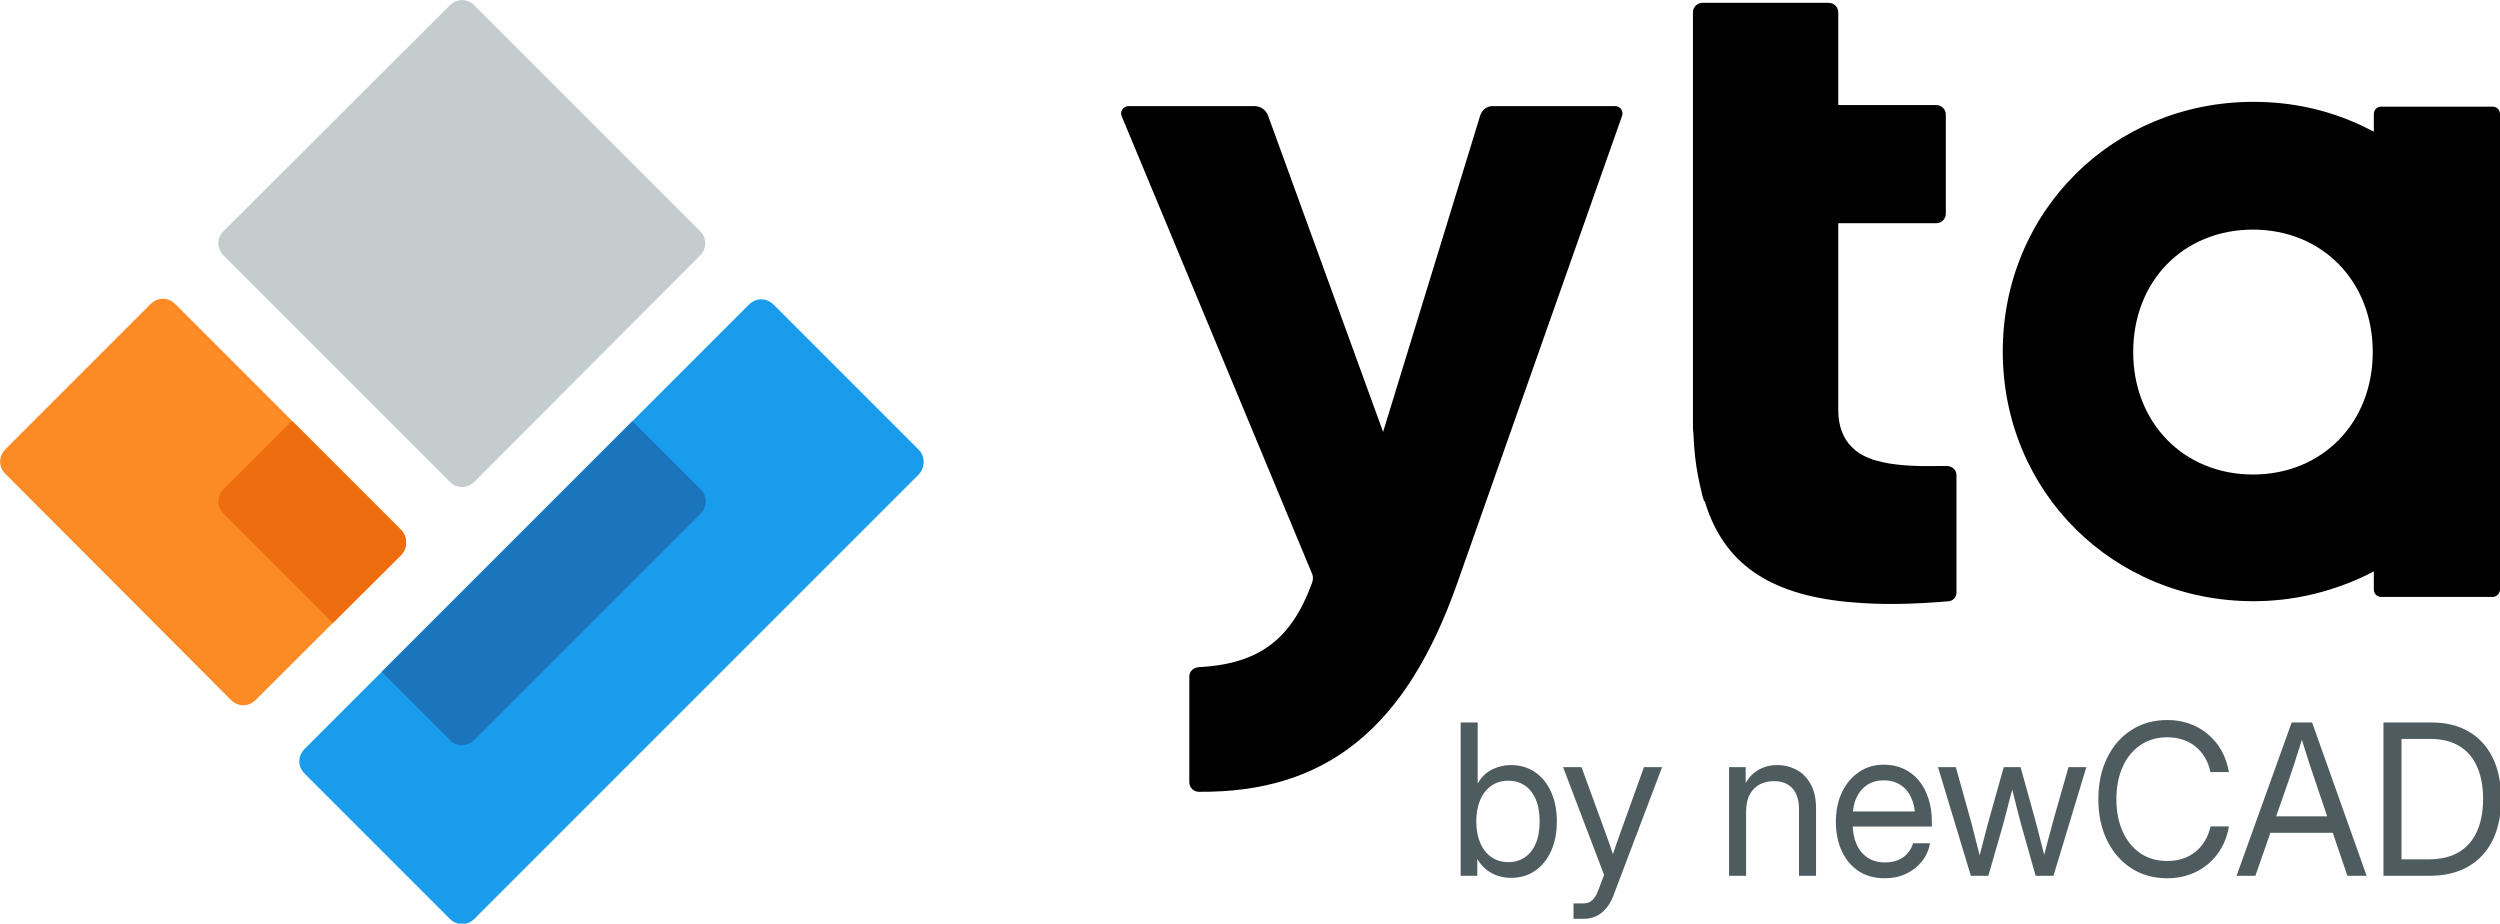 <?xml version="1.0" encoding="UTF-8" standalone="no"?>
<!-- Generator: Adobe Illustrator 21.1.0, SVG Export Plug-In . SVG Version: 6.00 Build 0)  -->

<svg
   version="1.1"
   id="Layer_1"
   x="0px"
   y="0px"
   viewBox="0 0 469.6 173.5"
   style="enable-background:new 0 0 469.6 173.5;"
   xml:space="preserve"
   sodipodi:docname="yta-by-newcad.svg"
   inkscape:version="1.4.2 (ebf0e940d0, 2025-05-08)"
   xmlns:inkscape="http://www.inkscape.org/namespaces/inkscape"
   xmlns:sodipodi="http://sodipodi.sourceforge.net/DTD/sodipodi-0.dtd"
   xmlns:xlink="http://www.w3.org/1999/xlink"
   xmlns="http://www.w3.org/2000/svg"
   xmlns:svg="http://www.w3.org/2000/svg"><defs
   id="defs10" /><sodipodi:namedview
   id="namedview10"
   pagecolor="#ffffff"
   bordercolor="#000000"
   borderopacity="0.25"
   inkscape:showpageshadow="2"
   inkscape:pageopacity="0.0"
   inkscape:pagecheckerboard="0"
   inkscape:deskcolor="#d1d1d1"
   inkscape:zoom="1.8144456"
   inkscape:cx="337.84424"
   inkscape:cy="123.17812"
   inkscape:window-width="1920"
   inkscape:window-height="1006"
   inkscape:window-x="0"
   inkscape:window-y="0"
   inkscape:window-maximized="1"
   inkscape:current-layer="Layer_1" />
<style
   type="text/css"
   id="style1">
	.st0{fill:#C4CCCE;}
	.st1{fill:#1A9CED;}
	.st2{fill:#FD8B25;}
	.st3{clip-path:url(#SVGID_2_);fill:#1B75BC;}
	.st4{clip-path:url(#SVGID_4_);fill:#ED6D0F;}
</style>
<g
   id="g6">
	<path
   class="st0"
   d="M89.1,90.5L131.5,48c1.3-1.3,1.3-3.3,0-4.6L89.1,1c-1.3-1.3-3.3-1.3-4.6,0L42,43.4c-1.3,1.3-1.3,3.3,0,4.6   l42.5,42.5C85.7,91.8,87.8,91.8,89.1,90.5z"
   id="path1" />
	<path
   class="st1"
   d="M172.6,89.1l-83.5,83.5c-1.3,1.3-3.3,1.3-4.6,0l-27.3-27.3c-1.3-1.3-1.3-3.3,0-4.6l83.5-83.5   c1.3-1.3,3.3-1.3,4.6,0l27.3,27.3C173.8,85.7,173.8,87.8,172.6,89.1z"
   id="path2" />
	<path
   class="st2"
   d="M75.3,104.3L48,131.5c-1.3,1.3-3.3,1.3-4.6,0L1,89c-1.3-1.3-1.3-3.3,0-4.6l27.3-27.3c1.3-1.3,3.3-1.3,4.6,0   l42.5,42.5C76.6,100.9,76.6,103,75.3,104.3z"
   id="path3" />
	<g
   id="g4">
		<defs
   id="defs3">
			<path
   id="SVGID_1_"
   d="M172.6,89.1l-83.5,83.5c-1.3,1.3-3.3,1.3-4.6,0l-27.3-27.3c-1.3-1.3-1.3-3.3,0-4.6l83.5-83.5     c1.3-1.3,3.3-1.3,4.6,0l27.3,27.3C173.8,85.7,173.8,87.8,172.6,89.1z" />
		</defs>
		<clipPath
   id="SVGID_2_">
			<use
   xlink:href="#SVGID_1_"
   style="overflow:visible;"
   id="use3" />
		</clipPath>
		<path
   class="st3"
   d="M89.1,139l42.5-42.5c1.3-1.3,1.3-3.3,0-4.6L89.1,49.5c-1.3-1.3-3.3-1.3-4.6,0L42,91.9c-1.3,1.3-1.3,3.3,0,4.6    L84.5,139C85.7,140.3,87.8,140.3,89.1,139z"
   clip-path="url(#SVGID_2_)"
   id="path4" />
	</g>
	<g
   id="g5">
		<defs
   id="defs4">
			<path
   id="SVGID_3_"
   d="M75.3,104.3L48,131.5c-1.3,1.3-3.3,1.3-4.6,0L1,89c-1.3-1.3-1.3-3.3,0-4.6l27.3-27.3     c1.3-1.3,3.3-1.3,4.6,0l42.5,42.5C76.6,100.9,76.6,103,75.3,104.3z" />
		</defs>
		<clipPath
   id="SVGID_4_">
			<use
   xlink:href="#SVGID_3_"
   style="overflow:visible;"
   id="use4" />
		</clipPath>
		<path
   class="st4"
   d="M89.1,139l42.5-42.5c1.3-1.3,1.3-3.3,0-4.6L89.1,49.5c-1.3-1.3-3.3-1.3-4.6,0L42,91.9c-1.3,1.3-1.3,3.3,0,4.6    L84.5,139C85.7,140.3,87.8,140.3,89.1,139z"
   clip-path="url(#SVGID_4_)"
   id="path5" />
	</g>
</g>
<g
   id="g10"
   transform="translate(0,-17.069)">
	<g
   id="g7">
		<path
   d="M 278,38.9 259.8,98.2 238.2,38.8 C 237.8,37.7 236.8,37 235.6,37 H 212 c -1,0 -1.7,1 -1.3,1.9 l 35.7,85.8 c 0.3,0.6 0.3,1.3 0,2 -3.9,10.6 -10,15.1 -21.3,15.7 -1,0.1 -1.7,0.8 -1.7,1.8 V 164 c 0,1 0.8,1.8 1.8,1.8 23.9,0.2 38.9,-11.9 48.5,-39.1 l 31,-87.9 C 305,37.9 304.3,37 303.4,37 h -22.8 c -1.2,-0.1 -2.3,0.7 -2.6,1.9 z"
   id="path6" />
	</g>
	<g
   id="g8">
		<path
   d="M 469.6,127.8 V 38.5 c 0,-0.8 -0.6,-1.4 -1.4,-1.4 h -20.9 c -0.8,0 -1.4,0.6 -1.4,1.4 v 3.3 l -2,-1 c -6.5,-3.1 -13.4,-4.6 -20.6,-4.6 -26.4,0 -47.1,20.6 -47.1,46.9 0,26.3 20.7,46.9 47.1,46.9 7.2,0 14.1,-1.6 20.6,-4.6 l 2,-1 v 3.4 c 0,0.8 0.6,1.4 1.4,1.4 h 20.9 c 0.7,0 1.4,-0.6 1.4,-1.4 z m -46.4,-21.6 c -13,0 -22.5,-9.7 -22.5,-23 0,-13.4 9.5,-23 22.5,-23 13,0 22.5,9.7 22.5,23 0,13.3 -9.5,23 -22.5,23 z"
   id="path7" />
	</g>
	<g
   id="g9">
		<path
   d="m 367.5,106.3 v 22.1 c 0,0.8 -0.6,1.5 -1.4,1.6 -6.9,0.6 -12.9,0.7 -18.2,0.2 -0.4,0 -0.8,-0.1 -1.2,-0.1 -14.7,-1.5 -22.8,-7.4 -26.3,-18.3 l -0.2,-0.6 h -0.1 c -0.2,-0.6 -0.4,-1.2 -0.5,-1.8 -0.2,-0.8 -0.4,-1.7 -0.6,-2.7 -0.5,-2.5 -0.8,-5.2 -0.9,-8.1 C 318,97.9 318,97.2 318,96.4 v -77 c 0,-1 0.8,-1.8 1.8,-1.8 h 23.7 c 1,0 1.8,0.8 1.8,1.8 v 17.4 h 18.4 c 1,0 1.8,0.8 1.8,1.8 v 18.6 c 0,1 -0.8,1.8 -1.8,1.8 h -18.4 v 35.1 c 0,3 0.9,5.4 2.7,7.1 0.8,0.8 1.8,1.4 3,1.9 0.5,0.2 1,0.4 1.5,0.5 3.1,0.9 7.1,1.1 11.9,1 0.2,0 0.4,0 0.5,0 0.3,0 0.6,0 0.9,0 v 0 c 1,0.1 1.7,0.8 1.7,1.7 z"
   id="path8" />
	</g>
</g>
<path
   d="m 283.819,164.897 q -1.28,0 -2.447,-0.387 -1.167,-0.367 -2.146,-1.14 -0.979,-0.773 -1.694,-1.952 h -0.038 v 3.093 h -3.125 v -28.8 h 3.2 v 11.404 h 0.038 q 0.64,-1.14 1.6,-1.894 0.96,-0.754 2.146,-1.121 1.186,-0.387 2.466,-0.387 2.598,0 4.537,1.334 1.939,1.334 3.012,3.73 1.073,2.377 1.073,5.528 0,3.131 -1.073,5.528 -1.073,2.377 -3.012,3.73 -1.939,1.334 -4.537,1.334 z m -0.489,-2.957 q 1.732,0 3.05,-0.87 1.318,-0.87 2.071,-2.571 0.753,-1.701 0.753,-4.194 0,-2.513 -0.753,-4.214 -0.753,-1.701 -2.071,-2.571 -1.318,-0.87 -3.05,-0.87 -1.845,0 -3.2,0.947 -1.355,0.947 -2.09,2.667 -0.734,1.72 -0.734,4.04 0,2.3 0.734,4.02 0.734,1.72 2.09,2.667 1.355,0.947 3.2,0.947 z m 12.236,10.65 v -2.899 h 1.958 q 0.621,0 1.092,-0.271 0.489,-0.251 0.885,-0.792 0.395,-0.541 0.715,-1.392 l 1.092,-2.899 -7.699,-20.237 h 3.464 l 4.292,11.752 q 0.546,1.469 1.054,2.938 0.508,1.469 0.979,2.938 h -0.847 q 0.471,-1.469 0.979,-2.938 0.527,-1.469 1.054,-2.938 l 4.217,-11.752 h 3.407 l -9.168,24.199 q -0.527,1.372 -1.337,2.319 -0.809,0.966 -1.864,1.469 -1.054,0.503 -2.316,0.503 -0.489,0 -0.979,0 -0.489,0 -0.979,0 z m 32.417,-20.024 v 11.945 h -3.2 v -20.411 h 3.125 v 4.948 h -0.904 q 0.979,-2.764 2.711,-4.04 1.751,-1.295 4.104,-1.295 2.014,0 3.671,0.908 1.657,0.889 2.636,2.687 0.998,1.798 0.998,4.523 v 12.68 h -3.2 v -12.448 q 0,-2.648 -1.242,-3.982 -1.224,-1.353 -3.464,-1.353 -1.45,0 -2.636,0.599 -1.186,0.599 -1.901,1.894 -0.697,1.276 -0.697,3.344 z m 26.092,12.409 q -2.918,0 -4.989,-1.372 -2.052,-1.372 -3.144,-3.769 -1.092,-2.416 -1.092,-5.489 0,-3.112 1.148,-5.528 1.148,-2.416 3.181,-3.788 2.033,-1.392 4.669,-1.392 2.071,0 3.727,0.773 1.675,0.773 2.861,2.203 1.186,1.43 1.807,3.402 0.64,1.952 0.64,4.33 v 0.908 h -16.34 v -2.822 h 14.552 l -1.374,0.986 q 0,-2.087 -0.734,-3.614 -0.715,-1.546 -2.033,-2.377 -1.318,-0.85 -3.106,-0.85 -1.77,0 -3.087,0.85 -1.299,0.831 -2.033,2.377 -0.715,1.527 -0.715,3.614 v 1.392 q 0,2.107 0.697,3.73 0.715,1.624 2.071,2.551 1.355,0.908 3.294,0.908 1.412,0 2.485,-0.445 1.073,-0.464 1.77,-1.276 0.715,-0.812 1.017,-1.875 h 3.2 q -0.377,1.952 -1.562,3.441 -1.186,1.469 -2.974,2.3 -1.77,0.831 -3.934,0.831 z m 16.133,-0.464 -6.175,-20.411 h 3.351 l 2.504,8.968 q 0.584,2.068 1.111,4.233 0.546,2.165 1.092,4.252 h -0.452 q 0.546,-2.087 1.092,-4.252 0.546,-2.165 1.13,-4.233 l 2.523,-8.968 h 3.163 l 2.485,8.968 q 0.584,2.068 1.111,4.233 0.546,2.165 1.092,4.252 h -0.508 q 0.565,-2.087 1.111,-4.252 0.565,-2.165 1.148,-4.233 l 2.56,-8.968 h 3.351 l -6.175,20.411 h -3.351 l -2.617,-9.278 q -0.377,-1.392 -0.753,-2.822 -0.358,-1.43 -0.715,-2.861 -0.358,-1.45 -0.734,-2.841 h 0.847 q -0.377,1.392 -0.753,2.841 -0.358,1.43 -0.734,2.861 -0.358,1.43 -0.753,2.822 l -2.673,9.278 z m 36.916,0.464 q -3.878,0 -6.796,-1.894 -2.918,-1.914 -4.556,-5.257 -1.619,-3.363 -1.619,-7.693 0,-4.368 1.619,-7.712 1.619,-3.363 4.537,-5.257 2.937,-1.914 6.815,-1.914 2.203,0 4.123,0.676 1.939,0.676 3.464,1.972 1.544,1.276 2.56,3.073 1.017,1.798 1.412,4.059 h -3.464 q -0.339,-1.566 -1.073,-2.783 -0.734,-1.218 -1.788,-2.049 -1.054,-0.85 -2.391,-1.276 -1.318,-0.425 -2.843,-0.425 -2.956,0 -5.102,1.488 -2.146,1.469 -3.313,4.098 -1.167,2.609 -1.167,6.05 0,3.421 1.167,6.031 1.167,2.609 3.313,4.098 2.146,1.469 5.102,1.469 1.525,0 2.843,-0.425 1.318,-0.425 2.372,-1.256 1.054,-0.831 1.788,-2.03 0.753,-1.218 1.111,-2.783 h 3.445 q -0.377,2.242 -1.412,4.04 -1.017,1.798 -2.56,3.073 -1.525,1.276 -3.464,1.952 -1.92,0.677 -4.123,0.677 z m 12.989,-0.464 10.354,-28.8 h 3.84 l 10.241,28.8 h -3.614 l -5.892,-17.357 q -0.584,-1.72 -1.318,-3.924 -0.715,-2.223 -1.826,-5.818 h 0.979 q -1.111,3.595 -1.845,5.818 -0.715,2.203 -1.318,3.924 l -6.062,17.357 z m 5.346,-8.079 v -3.093 h 13.742 v 3.093 z m 30.911,8.079 h -6.739 v -3.093 h 6.513 q 3.483,0 5.761,-1.372 2.278,-1.372 3.389,-3.924 1.13,-2.551 1.13,-6.069 0,-3.479 -1.111,-5.992 -1.092,-2.532 -3.294,-3.885 -2.203,-1.372 -5.497,-1.372 h -7.041 v -3.093 h 7.267 q 4.085,0 7.003,1.72 2.937,1.72 4.499,4.948 1.562,3.209 1.562,7.673 0,4.504 -1.581,7.751 -1.581,3.228 -4.593,4.967 -2.993,1.74 -7.267,1.74 z m -5.271,-28.8 v 28.8 h -3.389 v -28.8 z"
   id="text11"
   style="font-size:36.932px;font-family:'Adwaita Sans';-inkscape-font-specification:'Adwaita Sans, Normal';fill:#4f5c5f;stroke-width:1.831"
   aria-label="by newCAD" /></svg>
